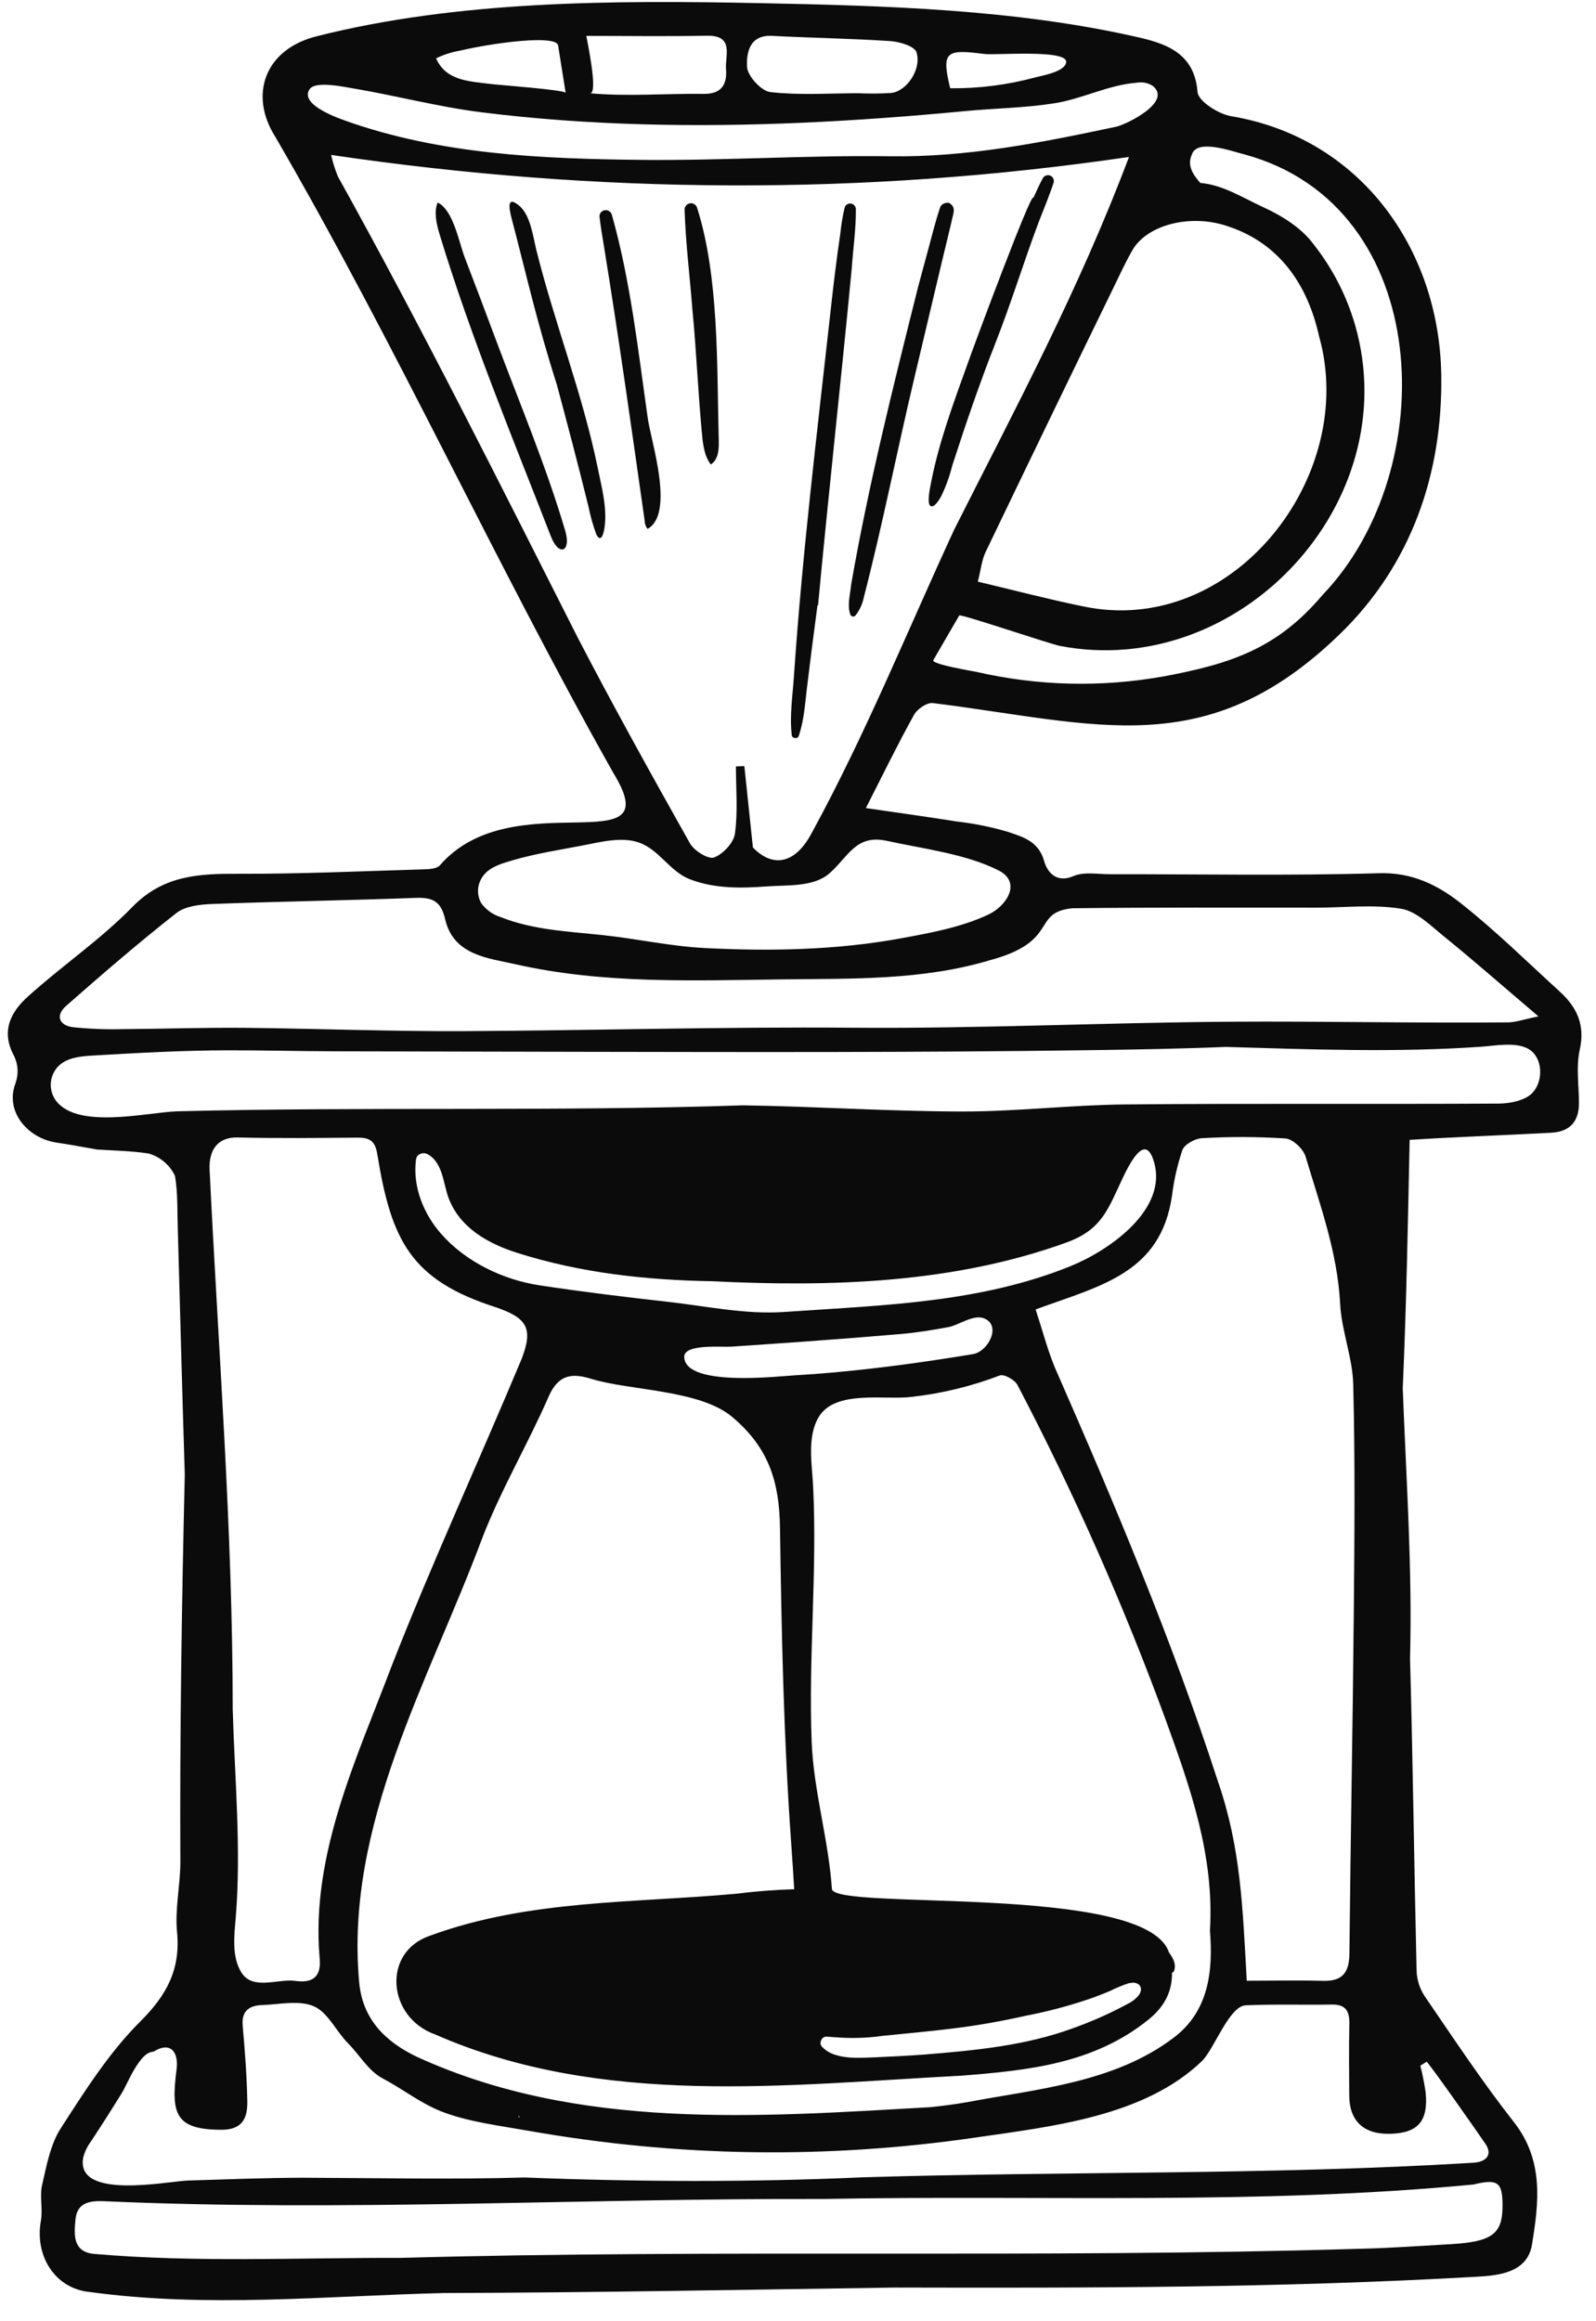 <svg xmlns="http://www.w3.org/2000/svg" xmlns:xlink="http://www.w3.org/1999/xlink" width="205" zoomAndPan="magnify" viewBox="0 0 153.75 223.5" height="298" preserveAspectRatio="xMidYMid meet" version="1.2"><defs><clipPath id="29789d2df7"><path d="M 0.047 0 L 152.707 0 L 152.707 222 L 0.047 222 Z M 0.047 0 "/></clipPath></defs><g id="433d348c5e"><g clip-rule="nonzero" clip-path="url(#29789d2df7)"><path style=" stroke:none;fill-rule:nonzero;fill:#0c0b0c;fill-opacity:1;" d="M 150.27 95.492 C 147.117 92.617 144.066 89.609 140.727 86.973 C 138.508 85.227 136.043 83.984 132.844 84.082 C 124.219 84.34 115.578 84.168 106.945 84.18 C 105.758 84.18 104.43 83.922 103.41 84.359 C 101.652 85.117 100.836 83.812 100.586 82.914 C 100.047 80.965 98.488 80.578 97.066 80.09 C 95.477 79.625 93.859 79.297 92.215 79.109 C 89.484 78.672 86.746 78.297 83.414 77.809 C 85.09 74.52 86.496 71.633 88.051 68.832 C 88.363 68.27 89.293 67.633 89.863 67.699 C 105.672 69.668 116.191 73.539 129.07 61.062 C 135.945 54.402 138.98 45.652 138.844 36.145 C 138.668 23.871 130.957 13.254 118.602 11.188 C 117.375 10.984 115.43 9.738 115.363 8.859 C 115.07 4.98 112.102 4.145 109.445 3.543 C 97.672 0.887 85.273 0.547 73.156 0.301 C 59.145 0.02 44.125 0.043 30.477 3.5 C 25.5 4.758 23.957 9.141 26.527 13.184 C 38.148 33.168 47.742 54.301 59.098 74.449 C 64.602 83.438 49.441 75.16 42.363 83.336 C 42.074 83.648 41.398 83.691 40.895 83.707 C 34.926 83.883 28.961 84.16 22.992 84.137 C 19.18 84.125 15.738 84.262 12.75 87.332 C 9.672 90.496 5.938 93.012 2.652 95.992 C 1.035 97.453 0.059 99.309 1.355 101.676 C 1.758 102.531 1.805 103.406 1.496 104.301 C 0.449 107.008 2.641 109.617 5.48 110.027 C 6.668 110.199 7.844 110.426 9.242 110.668 L 9.242 110.68 C 10.93 110.793 12.629 110.816 14.301 111.07 C 14.867 111.227 15.371 111.496 15.82 111.875 C 16.266 112.254 16.613 112.707 16.859 113.238 C 17.141 114.934 17.07 116.656 17.129 118.363 C 17.348 126.23 17.551 134.098 17.801 141.965 C 17.508 154.449 17.312 166.93 17.375 179.418 C 17.352 181.625 16.844 183.859 17.055 186.031 C 17.402 189.648 16.066 192.109 13.496 194.672 C 10.496 197.656 8.164 201.359 5.848 204.945 C 4.844 206.508 4.488 208.535 4.055 210.402 C 3.805 211.5 4.141 212.727 3.938 213.844 C 3.324 217.27 5.336 220.387 8.648 220.699 C 19.992 222.25 31.367 221.078 42.746 220.797 C 57.227 220.758 71.703 220.48 86.18 220.27 C 104.844 220.316 123.512 220.301 142.152 219.234 C 144.223 219.125 147.129 218.898 147.578 216.156 C 148.238 212.137 148.75 208.047 145.848 204.348 C 142.785 200.449 140.043 196.297 137.238 192.203 C 136.75 191.453 136.492 190.625 136.465 189.727 C 136.23 179.734 136.113 169.711 135.836 159.734 C 136.066 151.043 135.461 142.363 135.133 133.68 C 135.488 125.715 135.629 117.734 135.797 109.758 C 140.312 109.469 144.863 109.32 149.395 109.074 C 151.254 108.984 152.129 107.984 152.109 106.137 C 152.094 104.445 151.824 102.691 152.184 101.078 C 152.719 98.695 151.91 96.988 150.27 95.492 Z M 114.82 14.879 C 115.309 13.316 118.699 14.582 119.938 14.883 C 138.184 19.871 138.949 45.258 127.418 57.277 C 123.035 62.461 118.594 63.914 112.113 65.129 C 106.051 66.207 100.016 66.059 94.016 64.688 C 93.66 64.609 89.895 63.992 89.895 63.59 L 92.41 59.262 C 92.512 59.086 101.188 62.02 102.098 62.195 C 119.379 65.535 135.434 48.438 130.555 31.34 C 129.723 28.465 128.379 25.852 126.527 23.5 C 125.387 21.953 123.492 20.77 121.699 19.953 C 119.746 19.059 117.844 17.809 115.629 17.613 C 114.938 16.82 114.324 15.949 114.82 14.879 Z M 117.973 21.688 C 123.277 23.309 125.98 27.469 127.07 32.371 C 130.898 45.871 118.695 61.488 104.262 58.371 C 100.977 57.703 97.73 56.844 94.199 56.008 C 94.496 54.84 94.578 53.926 94.949 53.152 C 99.031 44.652 103.137 36.168 107.27 27.695 C 107.852 26.488 108.418 25.27 109.082 24.105 C 110.457 21.695 114.477 20.621 117.973 21.688 Z M 94.805 5.195 C 95.898 5.34 102.816 4.727 102.711 5.977 C 102.629 6.902 100.43 7.273 99.789 7.438 C 97.086 8.172 94.336 8.527 91.535 8.5 C 90.684 4.961 91.102 4.715 94.805 5.195 Z M 74.371 3.453 C 78.172 3.652 81.98 3.707 85.777 3.957 C 86.668 4.02 88.105 4.449 88.289 5.027 C 88.805 6.676 87.336 8.793 85.852 8.953 C 84.781 9.02 83.711 9.027 82.641 8.977 C 79.824 8.984 76.988 9.184 74.211 8.867 C 73.332 8.766 72.004 7.312 71.965 6.43 C 71.906 5.18 72.145 3.336 74.371 3.453 Z M 68.059 3.438 C 70.77 3.379 69.836 5.332 69.941 6.66 C 70.059 8.117 69.512 9.062 67.801 9.039 C 64.18 8.992 60.43 9.312 56.836 8.98 C 57.664 9.059 56.551 3.867 56.48 3.457 C 60.504 3.457 64.281 3.516 68.059 3.438 Z M 44.246 4.891 C 47.645 4.098 53.594 3.32 53.766 4.379 C 53.938 5.465 54.156 6.848 54.492 8.941 C 54.445 8.652 47.969 8.18 47.25 8.086 C 45.223 7.824 42.949 7.789 42.012 5.617 C 42.723 5.27 43.465 5.027 44.246 4.891 Z M 29.84 8.57 C 30.406 7.781 33.09 8.355 33.883 8.488 C 38.066 9.184 42.199 10.293 46.41 10.816 C 56.66 12.094 67.016 12.273 77.328 11.816 C 82.562 11.586 87.789 11.191 93.008 10.695 C 95.844 10.426 98.707 10.395 101.527 9.953 C 104.262 9.531 106.734 8.184 109.48 7.969 C 110.047 7.863 110.574 7.969 111.059 8.277 C 112.969 9.828 108.484 11.996 107.523 12.203 C 100.348 13.727 93.191 15.156 85.766 15.047 C 77.785 14.934 69.793 15.477 61.812 15.395 C 52.145 15.293 42.375 14.879 33.191 11.594 C 32.547 11.363 30.836 10.73 30.055 9.918 C 29.66 9.504 29.5 9.043 29.84 8.57 Z M 55.668 61.422 C 48.125 46.52 40.66 31.582 32.543 16.98 C 32.273 16.309 32.055 15.621 31.895 14.918 C 57.66 18.715 83.121 18.879 108.762 15.113 C 103.93 27.91 97.988 38.984 91.926 50.988 C 87.422 60.73 83.383 70.703 78.234 80.141 C 76.586 83.297 74.398 83.535 72.531 81.605 C 72.195 78.406 71.953 76.086 71.707 73.766 L 70.895 73.797 C 70.895 75.957 71.094 78.145 70.801 80.266 C 70.68 81.148 69.656 82.246 68.789 82.566 C 68.238 82.77 66.871 81.926 66.469 81.211 C 62.785 74.66 59.133 68.09 55.668 61.422 Z M 46.277 84.785 C 46.742 83.789 47.684 83.371 48.668 83.055 C 48.945 82.969 49.223 82.883 49.5 82.805 C 51.664 82.184 53.859 81.844 56.074 81.422 C 57.75 81.102 59.855 80.539 61.527 81.121 C 63.531 81.816 64.5 83.906 66.461 84.664 C 68.84 85.586 71.402 85.539 73.902 85.352 C 75.805 85.207 78.387 85.434 79.906 84.094 C 81.758 82.461 82.453 80.309 85.453 80.969 C 88.891 81.727 93.008 82.207 96.176 83.801 C 98.484 84.965 96.93 87.238 95.281 88.031 C 92.707 89.273 89.523 89.855 86.73 90.363 C 80.52 91.496 74.148 91.609 67.859 91.285 C 64.559 91.113 61.375 90.398 58.105 90.047 C 54.785 89.688 51.379 89.562 48.238 88.309 C 47.477 88.07 46.852 87.629 46.371 86.988 C 46.176 86.652 46.066 86.289 46.051 85.898 C 46.035 85.508 46.109 85.137 46.277 84.785 Z M 6.375 96.852 C 9.848 93.801 13.352 90.777 16.988 87.922 C 17.84 87.254 19.246 87.09 20.41 87.047 C 26.957 86.801 33.512 86.703 40.055 86.457 C 41.676 86.398 42.488 86.789 42.883 88.512 C 43.68 91.996 47.062 92.258 49.621 92.84 C 58.082 94.762 66.742 94.414 75.352 94.305 C 82.074 94.223 88.848 94.414 95.387 92.453 C 102.113 90.641 99.324 87.863 103.305 87.457 C 111.145 87.363 118.988 87.402 126.828 87.398 C 129.547 87.398 132.312 87.07 134.957 87.5 C 136.449 87.742 137.824 89.129 139.109 90.172 C 142 92.516 144.801 94.977 148.207 97.871 C 146.754 98.164 146.016 98.438 145.277 98.445 C 136.355 98.527 127.426 98.324 118.512 98.383 C 106.371 98.465 94.285 99.059 82.156 98.961 C 69.684 98.859 57.211 99.227 44.742 99.289 C 37.754 99.324 30.785 99.051 23.805 98.973 C 19.855 98.93 15.91 99.07 11.965 99.094 C 10.32 99.141 8.684 99.078 7.051 98.914 C 5.691 98.746 5.309 97.789 6.375 96.852 Z M 144.742 212.598 C 144.703 215.121 143.66 215.867 139.797 216.09 C 136.824 216.258 133.852 216.48 130.875 216.539 C 100.117 217.477 69.34 216.555 38.586 217.414 C 28.75 217.387 18.879 217.883 9.07 217.031 C 6.977 216.836 7.137 215.156 7.273 213.707 C 7.422 212.102 8.621 211.902 9.965 211.953 C 33.059 212.98 56.188 211.668 79.297 211.742 C 100.172 211.344 121.141 212.344 141.945 210.348 C 144.34 209.766 144.781 210.113 144.742 212.598 Z M 137.344 201.52 C 137.219 200.641 137.047 199.77 136.828 198.906 L 137.43 198.531 C 137.539 198.465 142.535 205.586 143.113 206.453 C 143.809 207.496 143.164 208.168 141.961 208.25 C 122.375 209.449 102.703 209.059 83.082 209.656 C 72.238 210.141 61.406 210.098 50.562 209.672 C 43.441 209.875 36.316 209.719 29.191 209.695 C 25.504 209.703 21.82 209.855 18.133 209.965 C 16.176 210.027 7.254 211.883 8.016 207.762 C 8.164 207.184 8.418 206.656 8.777 206.18 C 9.781 204.656 10.762 203.117 11.723 201.562 C 12.297 200.637 13.453 197.559 14.789 197.559 C 16.379 196.547 17.234 197.535 17.008 199.273 C 16.453 203.559 16.887 205.07 21.34 205.078 C 23.387 205.082 23.855 203.898 23.824 202.336 C 23.781 199.906 23.59 197.473 23.379 195.047 C 23.254 193.617 24.031 193.113 25.234 193.07 C 26.922 193.008 28.828 192.57 30.246 193.191 C 31.602 193.789 32.383 195.605 33.539 196.762 C 34.641 197.863 35.473 199.395 36.848 200.121 C 38.848 201.176 40.613 202.613 42.781 203.414 C 45.328 204.352 48.25 204.703 50.918 205.176 C 65.258 207.707 79.633 207.922 94.043 205.816 C 101.312 204.758 110.227 203.809 115.785 198.465 C 116.953 197.344 118.41 193.164 119.996 193.094 C 122.758 192.969 125.531 193.066 128.297 193.02 C 129.648 192.996 130.012 193.66 129.988 194.875 C 129.941 197.18 129.965 199.488 129.98 201.793 C 129.996 204.266 131.402 205.547 133.969 205.465 C 136.602 205.379 137.594 204.25 137.344 201.52 Z M 40.223 198.082 C 37.047 196.582 34.922 194.371 34.602 190.891 C 33.207 175.66 41.34 161.84 46.473 148.059 C 48.277 143.41 50.852 139.062 52.852 134.48 C 53.781 132.352 55.09 132.191 56.957 132.77 C 60.629 133.91 67.391 133.797 70.527 136.43 C 74.027 139.367 75.078 142.621 75.141 147.125 C 75.289 157.289 75.492 167.352 76.219 177.48 C 76.324 178.957 76.422 180.434 76.508 181.914 C 74.68 181.973 72.855 182.105 71.035 182.34 C 61.109 183.254 50.922 182.902 41.434 186.387 C 36.75 187.969 37.328 194.27 41.914 195.895 C 57.965 202.941 75.738 200.754 92.707 199.863 C 98.988 199.359 105.367 198.738 110.648 194.461 C 112.25 193.168 112.922 191.695 112.906 189.953 C 113.035 189.91 113.109 189.824 113.129 189.695 C 113.316 189.059 112.957 188.488 112.602 187.98 C 110.359 181.316 80.289 184.012 80.141 181.883 C 79.812 177.09 78.379 172.484 78.191 167.711 C 77.871 159.469 78.742 151.336 78.328 143.043 C 78.223 140.973 77.727 138.32 78.887 136.422 C 80.488 133.797 85.258 134.832 87.816 134.508 C 90.734 134.18 93.566 133.492 96.312 132.445 C 96.715 132.285 97.762 132.863 98.012 133.348 C 103.508 143.844 108.289 154.652 112.359 165.773 C 114.688 172.207 116.992 178.723 116.559 185.891 C 116.875 189.773 116.457 193.695 113.016 196.25 C 107.312 200.543 99.945 201.141 93.137 202.426 C 91.977 202.625 90.809 202.781 89.633 202.902 C 73.055 203.844 55.773 205.172 40.223 198.082 Z M 50.082 203.867 L 49.93 203.836 L 49.98 203.73 C 50.016 203.777 50.047 203.82 50.082 203.867 Z M 80.422 196.164 C 81.969 196.297 83.512 196.25 85.051 196.031 C 87.32 195.797 89.598 195.605 91.863 195.316 C 94.215 195.031 96.551 194.609 98.863 194.09 C 100.938 193.691 102.973 193.152 104.969 192.469 C 105.578 192.266 106.711 191.812 106.887 191.734 C 107.477 191.438 108.082 191.184 108.707 190.973 C 108.734 190.969 109.098 190.922 108.828 190.957 C 109.848 190.719 110.285 191.582 109.543 192.297 C 109.117 192.785 108.48 193.012 107.93 193.328 C 106.457 194.082 104.941 194.738 103.383 195.293 C 98.809 196.98 93.91 197.438 89.078 197.832 C 87.477 197.953 85.875 198.031 84.27 198.102 C 82.996 198.141 81.668 198.258 80.441 197.852 C 79.977 197.711 79.57 197.469 79.223 197.125 C 79.039 196.938 78.996 196.723 79.098 196.477 C 79.199 196.234 79.379 196.109 79.645 196.105 C 79.934 196.141 80.219 196.148 80.512 196.176 Z M 80.523 132.137 C 79.191 132.254 77.859 132.355 76.527 132.434 C 74.934 132.527 66.141 133.551 65.918 130.727 C 65.918 130.699 65.914 130.668 65.914 130.637 C 65.938 129.383 69.531 129.73 70.41 129.672 C 72.875 129.508 75.34 129.336 77.805 129.16 C 80.785 128.945 83.766 128.711 86.742 128.457 C 88.301 128.324 89.844 128.07 91.383 127.785 C 92.32 127.613 93.75 126.562 94.754 126.93 C 96.535 127.578 95.203 130.145 93.742 130.387 C 89.363 131.113 84.949 131.73 80.523 132.133 Z M 101.641 131.73 C 100.926 130.027 100.465 128.219 99.766 126.086 C 106.039 123.793 111.816 122.613 112.906 115.125 C 113.09 113.633 113.422 112.172 113.902 110.742 C 114.117 110.188 115.117 109.629 115.785 109.598 C 118.473 109.441 121.16 109.449 123.844 109.625 C 124.547 109.68 125.547 110.629 125.77 111.363 C 127.16 116.016 128.848 120.59 129.102 125.547 C 129.234 128.145 130.297 130.703 130.363 133.293 C 130.547 140.605 130.484 147.926 130.418 155.242 C 130.316 166.195 130.102 177.148 129.996 188.102 C 129.98 189.93 129.332 190.793 127.441 190.738 C 124.965 190.672 122.484 190.727 120.105 190.727 C 119.707 183.637 119.543 177.953 117.328 171.527 C 112.906 157.945 107.379 144.797 101.641 131.73 Z M 103.145 121.914 C 94.52 125.398 85.438 125.66 76.289 126.281 L 75.504 126.332 C 71.828 126.582 68.133 125.785 64.453 125.367 C 60.289 124.898 56.129 124.395 51.984 123.766 C 48.461 123.23 44.895 121.523 42.516 118.832 C 40.824 116.914 39.773 114.34 40.059 111.797 C 40.066 111.633 40.113 111.477 40.191 111.328 C 40.32 111.176 40.484 111.082 40.688 111.051 C 40.887 111.02 41.07 111.059 41.242 111.168 C 42.656 111.98 42.703 113.953 43.191 115.297 C 44.27 118.23 47.031 119.758 49.863 120.652 C 55.977 122.582 62.258 123.262 68.617 123.371 C 80.035 123.934 91.863 123.582 102.727 119.645 C 106.137 118.41 106.719 116.48 108.156 113.434 C 109.199 111.23 110.414 109.414 111.148 111.809 C 112.586 116.48 106.781 120.441 103.141 121.914 Z M 47.785 125.883 C 50.738 126.902 51.414 127.879 50.242 130.871 C 46.117 140.734 41.629 150.465 37.727 160.426 C 34.332 169.414 29.965 178.551 30.781 188.402 C 30.996 190.238 30.258 191 28.434 190.742 C 26.797 190.512 24.383 191.668 23.281 189.973 C 22.285 188.441 22.574 186.305 22.715 184.586 C 23.25 177.973 22.605 171.195 22.418 164.57 C 22.418 147.246 21.027 129.906 20.191 112.609 C 20.113 110.684 21.004 109.484 22.891 109.527 C 26.727 109.621 30.566 109.578 34.402 109.543 C 35.574 109.531 36.141 109.816 36.352 111.164 C 37.691 119.422 39.562 123.262 47.785 125.883 Z M 147.66 105.199 C 146.992 105.945 145.52 106.258 144.395 106.266 C 132.395 106.336 120.391 106.238 108.391 106.348 C 103.137 106.398 97.887 107.039 92.637 107.027 C 85.617 107.016 78.598 106.539 71.578 106.434 C 53.426 107.047 35.262 106.547 17.109 107.008 C 14.215 107.082 7.062 108.91 5.207 105.703 C 5.074 105.461 4.984 105.203 4.934 104.93 C 4.883 104.66 4.879 104.387 4.914 104.109 C 4.953 103.836 5.035 103.574 5.156 103.328 C 5.277 103.078 5.434 102.855 5.629 102.656 C 6.484 101.82 7.789 101.703 8.988 101.637 C 13.305 101.387 17.602 101.141 21.926 101.137 C 25.375 101.129 28.828 101.223 32.277 101.23 C 40.352 101.246 48.426 101.262 56.504 101.281 C 72.602 101.309 88.703 101.348 104.801 101.125 C 109.227 101.066 113.656 100.992 118.082 100.809 C 126.328 101.051 134.473 101.363 142.719 100.789 C 143.988 100.699 146.039 100.297 147.258 101.012 C 148.621 101.812 148.711 104.031 147.66 105.199 Z M 147.66 105.199 "/></g><path style=" stroke:none;fill-rule:nonzero;fill:#0c0b0c;fill-opacity:1;" d="M 101.871 65.762 C 101.945 65.773 101.914 65.77 101.871 65.762 Z M 101.871 65.762 "/><path style=" stroke:none;fill-rule:nonzero;fill:#0c0b0c;fill-opacity:1;" d="M 76.965 70.816 C 77.504 69.203 77.566 67.48 77.793 65.801 C 78.09 63.297 78.422 60.797 78.75 58.297 L 78.805 58.301 C 79.82 47.445 81.031 36.602 82.062 25.746 C 82.191 23.879 82.465 22.004 82.449 20.129 C 82.445 19.996 82.395 19.879 82.305 19.777 C 82.215 19.68 82.105 19.621 81.973 19.602 C 81.84 19.582 81.715 19.609 81.602 19.684 C 81.488 19.754 81.41 19.855 81.371 19.984 C 81.18 20.797 81.039 21.621 80.957 22.453 C 80.586 24.949 80.285 27.453 80.012 29.961 C 78.711 41.66 77.285 53.352 76.484 65.098 C 76.363 66.969 76.059 68.848 76.266 70.723 C 76.273 70.926 76.375 71.039 76.574 71.066 C 76.777 71.094 76.906 71.012 76.965 70.816 Z M 76.965 70.816 "/><path style=" stroke:none;fill-rule:nonzero;fill:#0c0b0c;fill-opacity:1;" d="M 81.953 56.637 C 81.855 57.473 81.625 58.34 81.91 59.156 C 81.926 59.207 81.949 59.25 81.988 59.285 C 82.023 59.32 82.066 59.348 82.117 59.359 C 82.168 59.371 82.219 59.371 82.266 59.359 C 82.316 59.344 82.359 59.32 82.398 59.285 C 82.812 58.762 83.086 58.172 83.215 57.516 C 85.043 50.457 86.438 43.289 88.129 36.191 C 89.309 31.246 90.465 26.297 91.664 21.355 C 91.746 20.793 92.168 20.016 91.551 19.629 C 91.594 19.652 91.602 19.656 91.594 19.648 C 91.477 19.535 91.336 19.496 91.176 19.535 L 91.203 19.535 C 91.051 19.539 90.91 19.586 90.789 19.68 C 90.664 19.773 90.582 19.895 90.539 20.043 C 90.129 21.277 89.816 22.551 89.477 23.805 C 89.137 25.059 88.793 26.32 88.457 27.578 C 86.086 37.043 83.703 46.527 82.02 56.145 C 81.992 56.297 81.969 56.496 81.953 56.637 Z M 81.953 56.637 "/><path style=" stroke:none;fill-rule:nonzero;fill:#0c0b0c;fill-opacity:1;" d="M 89.66 46.633 C 89.598 46.969 89.258 48.516 89.656 48.73 C 90.027 48.93 90.527 48.027 90.664 47.793 C 91.125 46.844 91.48 45.859 91.734 44.836 C 93.016 40.875 94.348 36.965 95.875 33.086 C 97.402 29.211 98.613 25.238 100.074 21.352 C 100.562 20.098 101.086 18.848 101.508 17.57 C 101.539 17.434 101.523 17.305 101.461 17.18 C 101.398 17.055 101.305 16.965 101.176 16.91 C 101.047 16.855 100.918 16.852 100.785 16.895 C 100.652 16.938 100.547 17.016 100.473 17.133 C 100.141 17.754 99.844 18.395 99.555 19.039 L 99.527 19.027 C 99.184 18.906 94.102 32.562 93.648 33.82 C 92.34 37.484 90.887 41.25 89.992 45.062 C 89.871 45.586 89.762 46.109 89.66 46.633 Z M 89.66 46.633 "/><path style=" stroke:none;fill-rule:nonzero;fill:#0c0b0c;fill-opacity:1;" d="M 67.648 42.02 C 67.688 42.512 67.77 42.996 67.887 43.473 C 68 43.93 68.195 44.348 68.469 44.727 C 69.309 44.195 69.262 43.035 69.234 42.102 C 69.055 35.184 69.273 26.668 67.156 20.012 C 67.113 19.867 67.027 19.75 66.898 19.668 C 66.77 19.586 66.633 19.555 66.48 19.574 C 66.332 19.598 66.203 19.664 66.105 19.777 C 66.004 19.891 65.949 20.023 65.949 20.176 C 66.047 23.375 66.453 26.57 66.699 29.766 C 67.094 33.844 67.25 37.945 67.648 42.02 Z M 67.648 42.02 "/><path style=" stroke:none;fill-rule:nonzero;fill:#0c0b0c;fill-opacity:1;" d="M 62.406 40.293 C 61.473 33.762 60.742 27.043 58.941 20.676 C 58.898 20.531 58.812 20.418 58.688 20.336 C 58.562 20.254 58.426 20.223 58.273 20.242 C 58.125 20.262 58 20.324 57.898 20.438 C 57.801 20.555 57.75 20.684 57.75 20.836 C 57.867 21.871 58.051 22.895 58.215 23.922 C 59.633 32.641 60.855 41.383 62.102 50.125 L 62.102 50.133 C 62.105 50.43 62.199 50.695 62.383 50.93 C 63.871 50.09 63.789 47.539 63.379 45.066 C 63.062 43.152 62.547 41.285 62.406 40.293 Z M 62.406 40.293 "/><path style=" stroke:none;fill-rule:nonzero;fill:#0c0b0c;fill-opacity:1;" d="M 51.676 24.109 C 51.348 22.781 51.109 20.672 49.961 19.758 C 48.629 18.699 49.141 20.48 49.398 21.461 C 50.727 26.516 51.691 30.918 53.648 37.055 C 54.699 40.961 55.727 44.871 56.695 48.801 C 56.879 49.715 57.133 50.609 57.457 51.484 L 57.461 51.488 C 57.875 52.258 58.121 51.461 58.203 51 C 58.285 50.527 58.32 50.055 58.309 49.574 C 58.281 48.047 57.867 46.453 57.574 45.023 C 56.125 37.934 53.43 31.129 51.676 24.109 Z M 51.676 24.109 "/><path style=" stroke:none;fill-rule:nonzero;fill:#0c0b0c;fill-opacity:1;" d="M 54.453 51.121 C 52.621 44.895 50.07 38.863 47.797 32.789 C 46.801 30.125 45.801 27.465 44.777 24.812 C 44.207 23.332 43.684 20.242 42.168 19.504 C 41.77 20.363 42.059 21.613 42.34 22.535 C 45.324 32.391 49.344 42.055 53.07 51.648 C 53.832 53.609 55.008 53.148 54.48 51.215 C 54.473 51.184 54.465 51.152 54.453 51.121 Z M 54.453 51.121 "/><path style=" stroke:none;fill-rule:nonzero;fill:#0c0b0c;fill-opacity:1;" d="M 100.332 65.57 L 100.348 65.57 C 100.309 65.566 100.27 65.562 100.332 65.57 Z M 100.332 65.57 "/></g></svg>